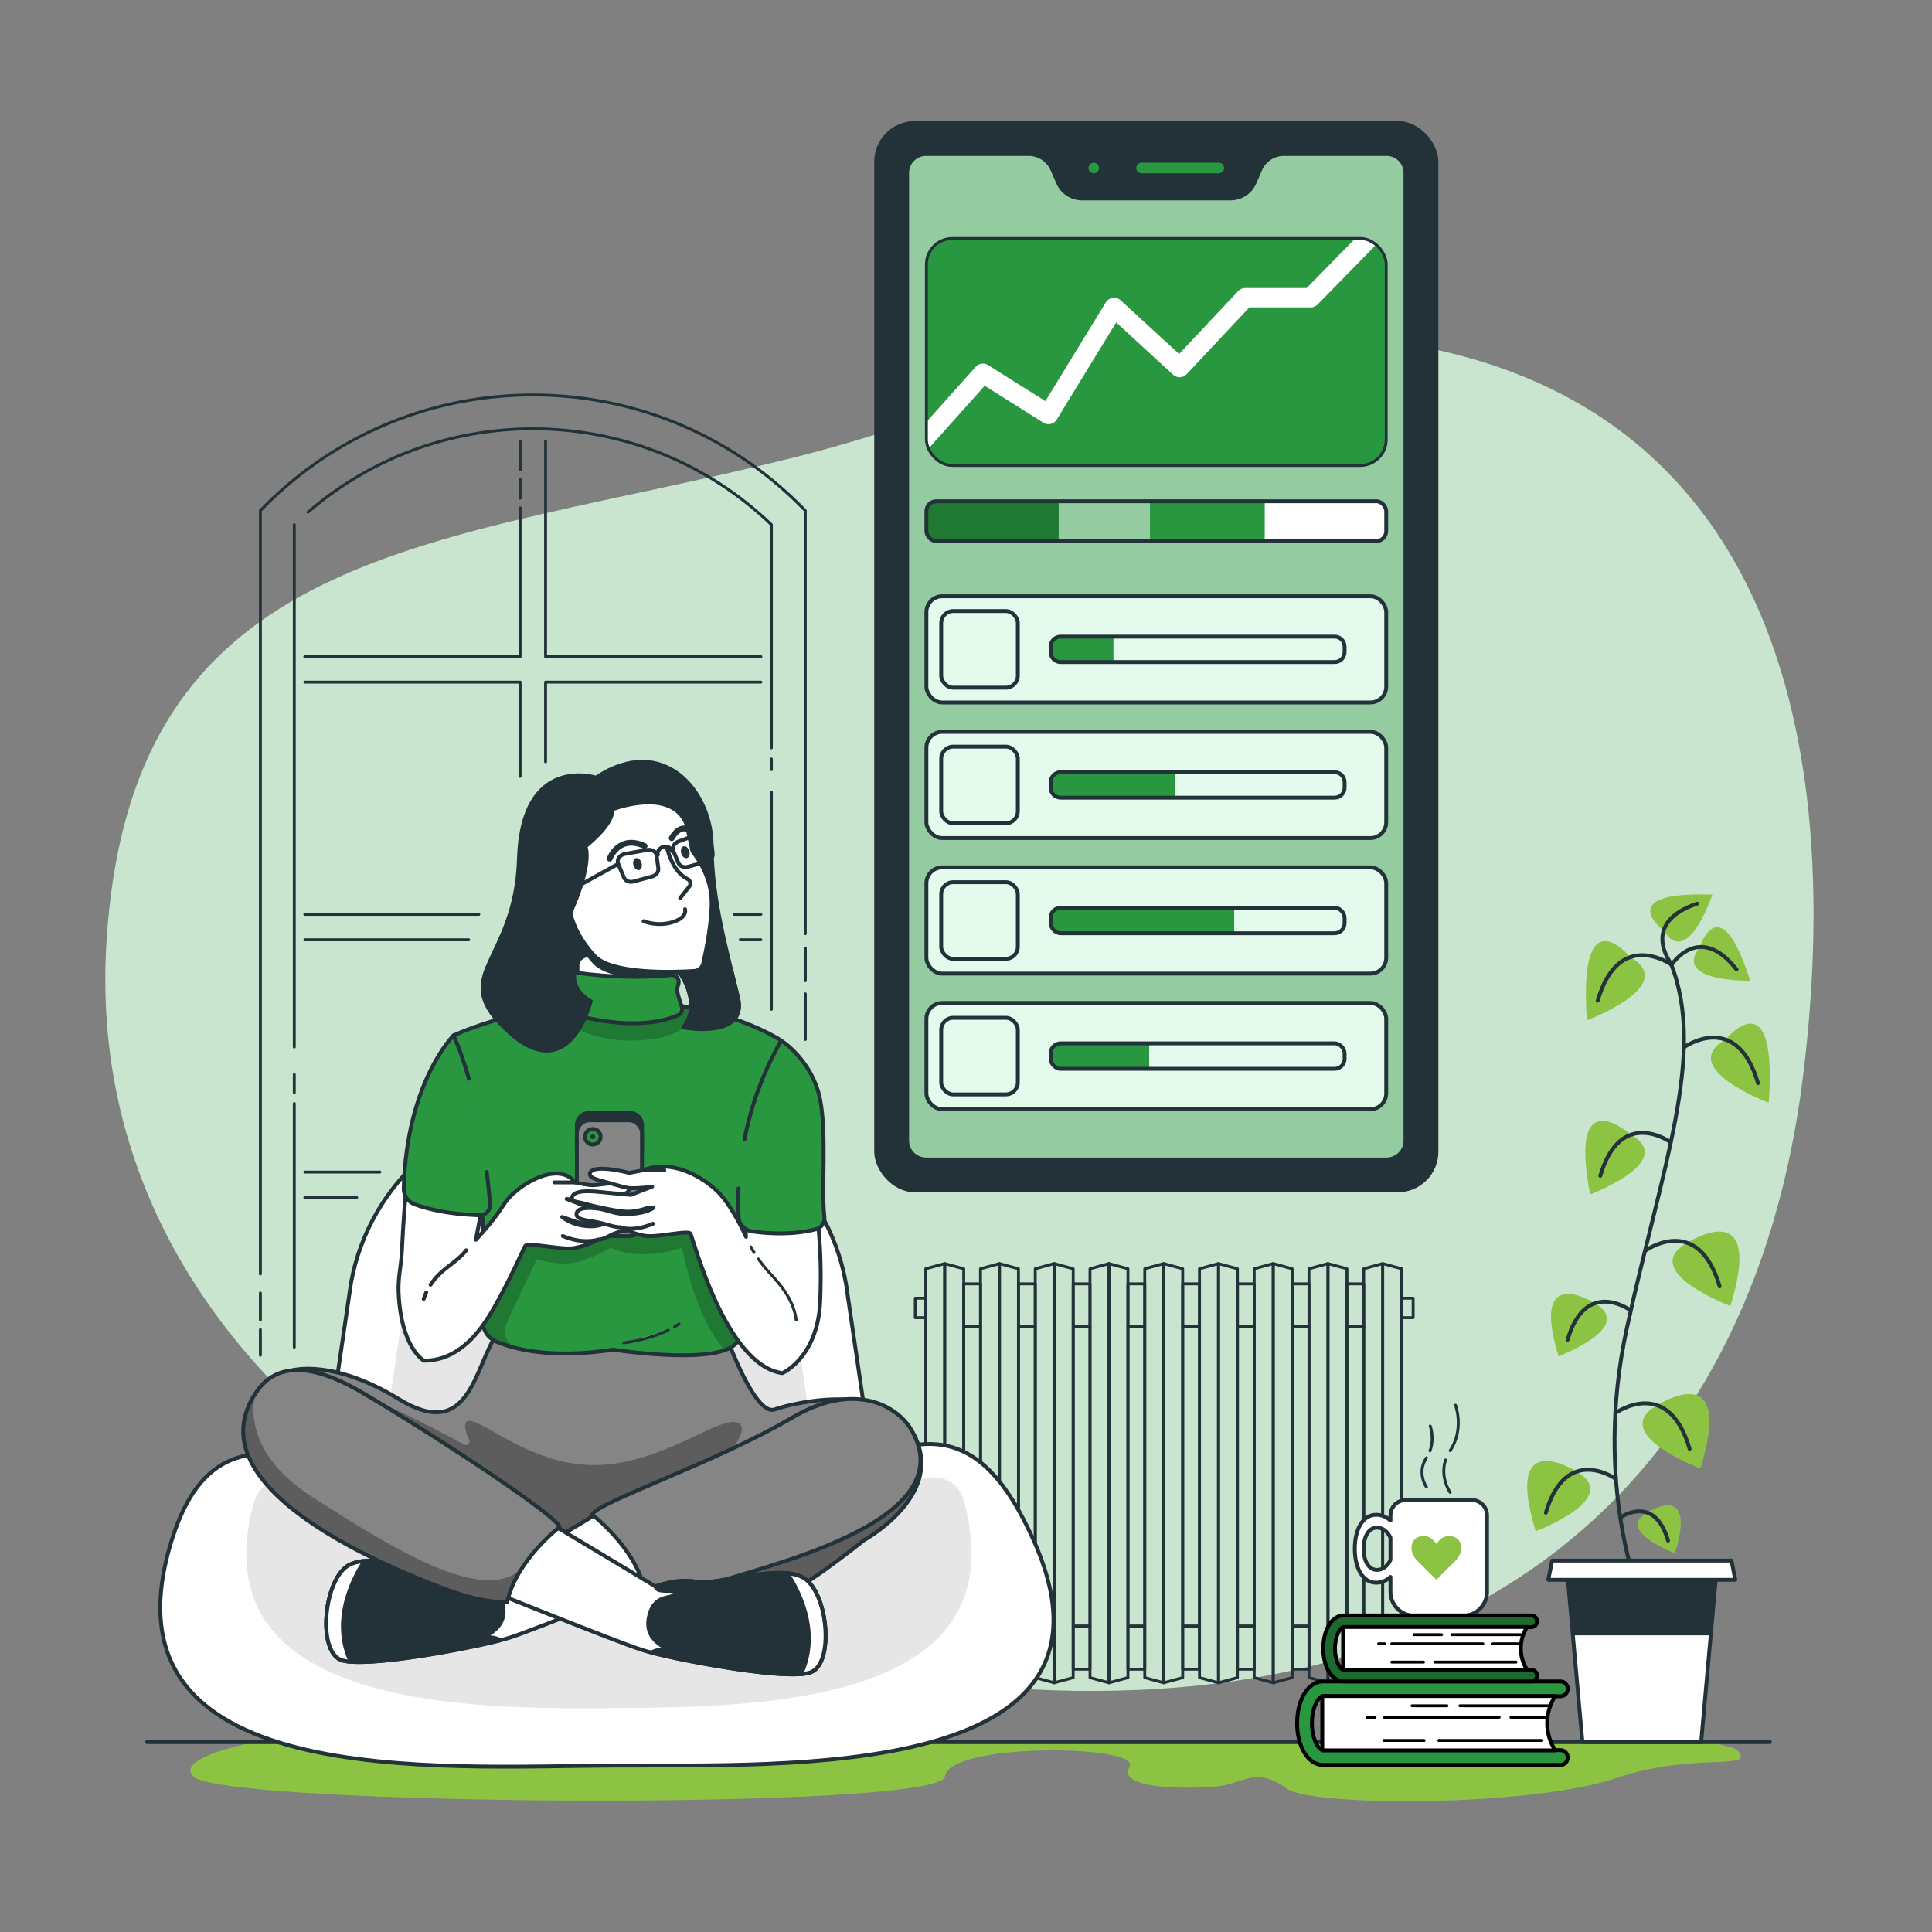 <svg xmlns="http://www.w3.org/2000/svg" xmlns:xlink="http://www.w3.org/1999/xlink" id="Ebene_1" data-name="Ebene 1" viewBox="0 0 500 500"><rect x="0" y="0" width="500" height="500" fill="#808080" stroke="none"/><defs><style>      .cls-1, .cls-2, .cls-3, .cls-4, .cls-5, .cls-6, .cls-7, .cls-8, .cls-9, .cls-10, .cls-11, .cls-12, .cls-13, .cls-14, .cls-15, .cls-16 {        stroke-linecap: round;        stroke-linejoin: round;      }      .cls-1, .cls-2, .cls-3, .cls-9, .cls-10, .cls-11, .cls-12, .cls-13, .cls-14, .cls-15, .cls-16 {        stroke: #233239;      }      .cls-1, .cls-4, .cls-6, .cls-8, .cls-10, .cls-16 {        fill: none;      }      .cls-2, .cls-17, .cls-14 {        fill: #75e6a4;      }      .cls-18 {        clip-path: url(#clippath-21);      }      .cls-19 {        clip-path: url(#clippath-6);      }      .cls-20 {        clip-path: url(#clippath-7);      }      .cls-21 {        clip-path: url(#clippath-17);      }      .cls-3, .cls-22 {        fill: #858585;      }      .cls-23 {        clip-path: url(#clippath-15);      }      .cls-24 {        clip-path: url(#clippath-18);      }      .cls-25 {        clip-path: url(#clippath-4);      }      .cls-4, .cls-5, .cls-6, .cls-7 {        stroke: #000;      }      .cls-4, .cls-10, .cls-11, .cls-14 {        stroke-width: .75px;      }      .cls-26 {        opacity: .3;      }      .cls-27 {        clip-path: url(#clippath-9);      }      .cls-28 {        clip-path: url(#clippath-10);      }      .cls-29, .cls-30, .cls-5, .cls-31, .cls-32, .cls-9, .cls-12 {        fill: #fff;      }      .cls-30, .cls-9 {        opacity: .5;      }      .cls-33, .cls-15 {        fill: #233239;      }      .cls-34, .cls-31 {        opacity: .8;      }      .cls-35 {        clip-path: url(#clippath-1);      }      .cls-36 {        clip-path: url(#clippath-5);      }      .cls-37 {        clip-path: url(#clippath-8);      }      .cls-38, .cls-7, .cls-11, .cls-13 {        fill: #289740;      }      .cls-39 {        clip-path: url(#clippath-3);      }      .cls-40 {        clip-path: url(#clippath-12);      }      .cls-41 {        opacity: .2;      }      .cls-42 {        clip-path: url(#clippath-14);      }      .cls-32 {        opacity: .75;      }      .cls-8 {        stroke: #fff;        stroke-width: 5px;      }      .cls-43 {        fill: #8cc343;      }      .cls-44 {        opacity: .1;      }      .cls-45 {        clip-path: url(#clippath-16);      }      .cls-46 {        clip-path: url(#clippath-2);      }      .cls-47 {        clip-path: url(#clippath-13);      }      .cls-48 {        clip-path: url(#clippath);      }      .cls-16 {        stroke-width: 1.5px;      }    </style><clipPath id="clippath"><polygon class="cls-12" points="440.26 450.86 409.53 450.86 405.77 408.86 444.02 408.86 440.26 450.86"></polygon></clipPath><clipPath id="clippath-1"><path class="cls-7" d="M396.27,435.15h-48.51c-3.02,0-5.31-3.67-5.31-8.54s2.28-8.54,5.31-8.54h48.51c.84,0,1.52.68,1.52,1.52s-.68,1.52-1.52,1.52h-48.51c-.9,0-2.27,2.2-2.27,5.51s1.37,5.51,2.27,5.51h48.51c.84,0,1.52.68,1.52,1.52s-.68,1.52-1.52,1.52Z"></path></clipPath><clipPath id="clippath-2"><path class="cls-13" d="M326.12,43.87l-1.49,3.43c-1.07,2.45-3.49,4.04-6.16,4.04h-38.44c-2.68,0-5.1-1.59-6.16-4.04l-1.49-3.43c-1.07-2.45-3.49-4.04-6.16-4.04h-26.58c-2.7,0-4.89,2.19-4.89,4.89v250.47c0,2.7,2.19,4.89,4.89,4.89h119.22c2.7,0,4.89-2.19,4.89-4.89V44.72c0-2.7-2.19-4.89-4.89-4.89h-26.58c-2.68,0-5.1,1.59-6.16,4.04Z"></path></clipPath><clipPath id="clippath-3"><rect class="cls-12" x="239.75" y="129.72" width="119" height="10.31" rx="2.57" ry="2.57"></rect></clipPath><clipPath id="clippath-4"><rect class="cls-2" x="239.75" y="224.48" width="119" height="27.49" rx="4.1" ry="4.1"></rect></clipPath><clipPath id="clippath-5"><rect class="cls-1" x="271.91" y="234.93" width="76.07" height="6.59" rx="2.57" ry="2.57"></rect></clipPath><clipPath id="clippath-6"><rect class="cls-2" x="239.75" y="154.31" width="119" height="27.49" rx="4.1" ry="4.1"></rect></clipPath><clipPath id="clippath-7"><path class="cls-1" d="M274.48,164.76h70.93c1.42,0,2.57,1.15,2.57,2.57v1.44c0,1.42-1.15,2.57-2.57,2.57h-70.93c-1.42,0-2.57-1.15-2.57-2.57v-1.44c0-1.42,1.15-2.57,2.57-2.57Z"></path></clipPath><clipPath id="clippath-8"><rect class="cls-2" x="239.75" y="259.57" width="119" height="27.49" rx="4.1" ry="4.1"></rect></clipPath><clipPath id="clippath-9"><rect class="cls-1" x="271.91" y="270.02" width="76.07" height="6.59" rx="2.57" ry="2.57"></rect></clipPath><clipPath id="clippath-10"><rect class="cls-2" x="239.75" y="189.4" width="119" height="27.49" rx="4.1" ry="4.1"></rect></clipPath><clipPath id="clippath-12"><path class="cls-1" d="M274.48,199.85h70.93c1.42,0,2.57,1.15,2.57,2.57v1.44c0,1.42-1.15,2.57-2.57,2.57h-70.93c-1.42,0-2.57-1.15-2.57-2.57v-1.44c0-1.42,1.15-2.57,2.57-2.57Z"></path></clipPath><clipPath id="clippath-13"><rect class="cls-11" x="239.75" y="61.72" width="119" height="58.74" rx="6.7" ry="6.7"></rect></clipPath><clipPath id="clippath-14"><path class="cls-12" d="M230.26,409.56H79.48l11.34-77.41c4.83-26.99,28.3-46.63,55.72-46.63h16.67c27.41,0,50.89,19.65,55.72,46.63l11.34,77.41Z"></path></clipPath><clipPath id="clippath-15"><path class="cls-12" d="M267.28,398.14c28.65,62.95-64.98,58.56-107.54,58.77-46.07.22-136.27,7.11-115.09-58.95,7-21.84,20.06-25.67,40.01-18.17,24.63,9.26,47.64,22.03,74.82,21.42,26.28-.59,44.85-13.84,67.79-24.24,20.33-9.22,31.32,2.08,40.01,21.17Z"></path></clipPath><clipPath id="clippath-16"><path class="cls-3" d="M75.62,354.65s10.46-3.06,27.54,7.4c18.49,11.32,19.46-8.08,25.57-17.08h58.91s7.6,21.6,12.8,19.8,29.47-7.64,36.53,7.48c7.07,15.12-13.33,26.32-13.33,26.32,0,0-18.6,15-23,14.8s-57.6-.94-57.6-.94l-62-39.06-6.8-11.32,1.37-7.4Z"></path></clipPath><clipPath id="clippath-17"><polygon class="cls-12" points="149.45 239.55 149.45 271.87 173.83 271.87 173.83 246.82 149.45 239.55"></polygon></clipPath><clipPath id="clippath-18"><path class="cls-13" d="M117.38,267.97s10.31,40.24,7.56,73.43c-.2,2.46,1.15,4.78,3.41,5.76,4.76,2.06,14.33,4.55,30.36,2.14,0,0,31.1,4.85,32.53-3.2,3.47-19.47-1.87-52.8,10.93-76.8,0,0-14.4-9.87-40-10.13-25.6-.27-44.8,8.8-44.8,8.8Z"></path></clipPath><clipPath id="clippath-21"><path class="cls-3" d="M66.18,360.5c3.84-5.77,11.2-9.75,27.73,0,19.26,11.36,50.13,31.73,50.93,34.67,0,0-11.2,8.53-13.6,19.47,0,0-5.8.53-16.9-3.73-11.1-4.27-64.99-25.12-48.17-50.4Z"></path></clipPath></defs><g><path class="cls-38" d="M27.55,243.93c6.29-103.94,86.03-102.44,178.59-125.7,42.89-10.78,87.19-31.81,124.97-31.81,119.31,0,148.22,90.45,135.47,192.49-13.14,105.17-85.66,168.26-210.98,157.53-118.73-10.17-234.93-78.93-228.06-192.51Z"></path><path class="cls-32" d="M27.55,243.93c6.29-103.94,86.03-102.44,178.59-125.7,42.89-10.78,87.19-31.81,124.97-31.81,119.31,0,148.22,90.45,135.47,192.49-13.14,105.17-85.66,168.26-210.98,157.53-118.73-10.17-234.93-78.93-228.06-192.51Z"></path></g><g><polyline class="cls-10" points="134.61 131.43 134.61 169.95 78.89 169.95"></polyline><line class="cls-10" x1="134.61" y1="124.04" x2="134.61" y2="128.93"></line><line class="cls-10" x1="134.61" y1="114.22" x2="134.61" y2="121.59"></line><polyline class="cls-10" points="196.92 169.95 141.19 169.95 141.19 114.22"></polyline><polyline class="cls-10" points="141.19 197.15 141.19 176.53 196.92 176.53"></polyline><line class="cls-10" x1="196.92" y1="236.64" x2="190.06" y2="236.64"></line><line class="cls-10" x1="191.56" y1="243.22" x2="196.92" y2="243.22"></line><line class="cls-10" x1="78.89" y1="309.91" x2="92.31" y2="309.91"></line><line class="cls-10" x1="98.31" y1="303.33" x2="78.89" y2="303.33"></line><line class="cls-10" x1="78.89" y1="243.22" x2="121.31" y2="243.22"></line><line class="cls-10" x1="123.92" y1="236.64" x2="78.89" y2="236.64"></line><polyline class="cls-10" points="78.89 176.53 134.61 176.53 134.61 200.93"></polyline><path class="cls-10" d="M208.42,257.2v11.81M208.42,245.35v8.46M67.39,329.7v-197.58l1.28-1.28c38.17-38.17,100.28-38.17,138.46,0l1.28,1.28v109.52M67.39,341.59v-6.96M67.39,350.75v-6.65M76.16,285.59v63.08M76.16,278.09v4.67M76.16,135.78v135.19M199.64,193.55v-57.77c-33.26-31.96-85.4-33.04-119.93-3.23M199.64,199.18v-2.75M199.64,261.2v-56.15"></path><g><rect class="cls-10" x="291.91" y="343.4" width="4.35" height="77.45"></rect><rect class="cls-10" x="263.57" y="343.4" width="4.35" height="77.45"></rect><rect class="cls-10" x="277.74" y="343.4" width="4.35" height="77.45"></rect><rect class="cls-10" x="306.08" y="343.4" width="4.35" height="77.45"></rect><rect class="cls-10" x="348.59" y="343.4" width="4.35" height="77.45"></rect><rect class="cls-10" x="249.41" y="343.4" width="4.35" height="77.45"></rect><rect class="cls-10" x="334.42" y="343.4" width="4.35" height="77.45"></rect><rect class="cls-10" x="320.25" y="343.4" width="4.35" height="77.45"></rect><path class="cls-10" d="M377.88,420.4c-1.1,0-2.04.08-2.79.21l2.79.6,2.65-.63c-.73-.11-1.61-.19-2.65-.19Z"></path><path class="cls-10" d="M378.21,422.66c3.07-.05,4.75-.76,4.75-1.13,0-.17-.36-.42-1.06-.64l-3.68.87v.89Z"></path><path class="cls-10" d="M372.79,421.53c0,.37,1.68,1.08,4.76,1.13v-.88l-3.84-.83c-.61.2-.92.43-.92.59Z"></path><rect class="cls-10" x="249.41" y="332.26" width="4.35" height="11.14"></rect><rect class="cls-10" x="291.91" y="332.26" width="4.35" height="11.14"></rect><rect class="cls-10" x="263.57" y="332.26" width="4.35" height="11.14"></rect><rect class="cls-10" x="306.08" y="332.26" width="4.35" height="11.14"></rect><rect class="cls-10" x="348.59" y="332.26" width="4.35" height="11.14"></rect><rect class="cls-10" x="320.25" y="332.26" width="4.35" height="11.14"></rect><rect class="cls-10" x="277.74" y="332.26" width="4.35" height="11.14"></rect><rect class="cls-10" x="334.42" y="332.26" width="4.35" height="11.14"></rect><rect class="cls-10" x="362.76" y="335.97" width="2.96" height="5.04"></rect><rect class="cls-10" x="236.87" y="335.97" width="2.71" height="5.04"></rect><rect class="cls-10" x="236.87" y="425.04" width="2.71" height="5.04"></rect><path class="cls-10" d="M378.21,423.27c-.11,0-.22,0-.34,0s-.21,0-.32,0v1.86h.66v-1.87Z"></path><path class="cls-10" d="M378.21,423.27c2.74-.04,5.41-.64,5.41-1.74s-2.89-1.74-5.74-1.74-5.74.6-5.74,1.74,2.68,1.69,5.42,1.74c.11,0,.21,0,.32,0s.22,0,.34,0ZM382.96,421.53c0,.37-1.67,1.08-4.75,1.13v-.89l3.68-.87c.7.22,1.06.46,1.06.64ZM377.56,422.66c-3.08-.05-4.76-.76-4.76-1.13,0-.16.31-.38.92-.59l3.84.83v.88ZM375.09,420.61c.75-.12,1.69-.21,2.79-.21,1.03,0,1.92.07,2.65.19l-2.65.63-2.79-.6Z"></path><path class="cls-10" d="M381.64,426.2h-1.67v.47h-4.17v-.47h-13.04v5.04h17.83v18.35h5.42v-18.35h.02v-.96c0-2.25-1.96-4.08-4.38-4.08Z"></path><polygon class="cls-10" points="379.97 426.66 379.97 426.2 379.97 425.13 378.21 425.13 377.56 425.13 375.8 425.13 375.8 426.2 375.8 426.66 379.97 426.66"></polygon><rect class="cls-10" x="334.42" y="420.84" width="4.35" height="11.14"></rect><rect class="cls-10" x="320.25" y="420.84" width="4.35" height="11.14"></rect><rect class="cls-10" x="291.91" y="420.84" width="4.35" height="11.14"></rect><rect class="cls-10" x="348.59" y="420.84" width="4.35" height="11.14"></rect><rect class="cls-10" x="306.08" y="420.84" width="4.35" height="11.14"></rect><rect class="cls-10" x="249.41" y="420.84" width="4.35" height="11.14"></rect><rect class="cls-10" x="263.57" y="420.84" width="4.35" height="11.14"></rect><rect class="cls-10" x="277.74" y="420.84" width="4.35" height="11.14"></rect><polygon class="cls-10" points="362.76 341.02 362.76 335.97 362.76 328.36 357.84 327.02 357.84 434.69 361.62 434.48 361.62 434.48 362.76 434.17 362.76 431.24 362.76 426.2 362.76 341.02"></polygon><polygon class="cls-10" points="357.84 434.69 357.84 327.02 352.93 328.36 352.93 332.26 352.93 343.4 352.93 420.84 352.93 431.98 352.93 434.17 355.39 434.83 355.39 434.83 357.84 434.69"></polygon><polygon class="cls-10" points="348.59 343.4 348.59 332.26 348.59 328.36 343.68 327.02 343.68 435.5 348.59 434.17 348.59 431.98 348.59 420.84 348.59 343.4"></polygon><polygon class="cls-10" points="343.68 327.02 338.76 328.36 338.76 332.26 338.76 343.4 338.76 420.84 338.76 431.98 338.76 434.17 343.68 435.5 343.68 327.02"></polygon><polygon class="cls-10" points="334.42 343.4 334.42 332.26 334.42 328.36 329.51 327.02 329.51 435.5 334.42 434.17 334.42 431.98 334.42 420.84 334.42 343.4"></polygon><polygon class="cls-10" points="329.51 327.02 324.59 328.36 324.59 332.26 324.59 343.4 324.59 420.84 324.59 431.98 324.59 434.17 329.51 435.5 329.51 327.02"></polygon><polygon class="cls-10" points="320.25 343.4 320.25 332.26 320.25 328.36 315.34 327.02 315.34 435.5 320.25 434.17 320.25 431.98 320.25 420.84 320.25 343.4"></polygon><polygon class="cls-10" points="315.34 327.02 310.43 328.36 310.43 332.26 310.43 343.4 310.43 420.84 310.43 431.98 310.43 434.17 315.34 435.5 315.34 327.02"></polygon><polygon class="cls-10" points="306.08 343.4 306.08 332.26 306.08 328.36 301.17 327.02 301.17 435.5 306.08 434.17 306.08 431.98 306.08 420.84 306.08 343.4"></polygon><polygon class="cls-10" points="301.17 327.02 296.26 328.36 296.26 332.26 296.26 343.4 296.26 420.84 296.26 431.98 296.26 434.17 301.17 435.5 301.17 327.02"></polygon><polygon class="cls-10" points="291.91 343.4 291.91 332.26 291.91 328.36 287 327.02 287 435.5 291.91 434.17 291.91 431.98 291.91 420.84 291.91 343.4"></polygon><polygon class="cls-10" points="287 327.02 282.09 328.36 282.09 332.26 282.09 343.4 282.09 420.84 282.09 431.98 282.09 434.17 287 435.5 287 327.02"></polygon><polygon class="cls-10" points="277.74 343.4 277.74 332.26 277.74 328.36 272.83 327.02 272.83 435.5 277.74 434.17 277.74 431.98 277.74 420.84 277.74 343.4"></polygon><polygon class="cls-10" points="272.83 327.02 267.92 328.36 267.92 332.26 267.92 343.4 267.92 420.84 267.92 431.98 267.92 434.17 272.83 435.5 272.83 327.02"></polygon><polygon class="cls-10" points="263.57 343.4 263.57 332.26 263.57 328.36 258.66 327.02 258.66 435.5 263.57 434.17 263.57 431.98 263.57 420.84 263.57 343.4"></polygon><polygon class="cls-10" points="258.66 327.02 253.75 328.36 253.75 332.26 253.75 343.4 253.75 420.84 253.75 431.98 253.75 434.17 258.66 435.5 258.66 327.02"></polygon><polygon class="cls-10" points="249.41 343.4 249.41 332.26 249.41 328.36 244.49 327.02 244.49 434.71 246.72 434.83 246.71 434.9 249.41 434.17 249.41 431.98 249.41 420.84 249.41 343.4"></polygon><polygon class="cls-10" points="244.49 327.02 239.58 328.36 239.58 335.97 239.58 341.02 239.58 425.04 239.58 430.08 239.58 434.17 240.78 434.49 244.49 434.71 244.49 327.02"></polygon><polygon class="cls-10" points="357.84 434.69 355.39 434.83 355.39 434.83 357.84 449.95 361.62 449.95 361.62 434.48 361.62 434.48 357.84 434.69"></polygon><polygon class="cls-10" points="244.49 434.71 240.78 434.49 240.49 434.48 240.49 449.95 244.27 449.95 246.71 434.9 246.72 434.83 244.49 434.71"></polygon></g></g><path class="cls-43" d="M443.1,450.86H65.79c-10.42,2.28-19.22,5.35-15.74,8.91,7.5,7.66,193.5,8.91,194.5,0s51-8.27,47.75-2.55,13.67,5.71,21.71,5.21,10.46-5.69,19.09.5c6.5,4.67,63.17,4.67,85.01-2.73,18.98-6.43,34.1-2.42,32.28-6.2-1.05-2.18-3.74-1.85-7.31-3.13Z"></path><g id="freepik--Table--inject-4"><line class="cls-1" x1="38.06" y1="450.86" x2="458.06" y2="450.86"></line></g><g><g><path class="cls-43" d="M408.01,380.85s-19.12-12.41-10.57,15.43c0,0,22.68-8.5,10.57-15.43Z"></path><path class="cls-43" d="M422.1,293.67s-16.41-14.74-10.57,15.43c0,0,22.68-8.5,10.57-15.43Z"></path><path class="cls-43" d="M428.86,363.7s20.25-13.14,11.2,16.34c0,0-24.02-9-11.2-16.34Z"></path><path class="cls-43" d="M436.63,321.65s20.25-13.14,11.2,16.34c0,0-24.02-9-11.2-16.34Z"></path><path class="cls-43" d="M446.55,269.05s13.53-16.5,11.2,16.34c0,0-24.02-9-11.2-16.34Z"></path><path class="cls-43" d="M421.9,247.71s-13.53-16.5-11.2,16.34c0,0,24.02-9,11.2-16.34Z"></path><path class="cls-43" d="M439.93,245.08s5.11-16.09,13.02,8.73c0,0-20.29.42-13.02-8.73Z"></path><path class="cls-43" d="M426.27,391.46s13.03-8.46,7.21,10.52c0,0-15.46-5.79-7.21-10.52Z"></path><path class="cls-43" d="M412.73,337.31s-16.96-11-9.38,13.68c0,0,20.11-7.54,9.38-13.68Z"></path><path class="cls-1" d="M424.89,414.37s-12.84-29.53-3.84-70.74c9-41.21,20.5-70.7,11.5-93.95"></path><path class="cls-1" d="M418.13,382.72s-12.82-9.18-18.07,8.77"></path><path class="cls-1" d="M432.23,295.53s-12.82-9.18-18.07,8.77"></path><path class="cls-1" d="M418.13,365.67s13.58-9.73,19.14,9.29"></path><path class="cls-1" d="M425.9,323.62s13.58-9.73,19.14,9.29"></path><path class="cls-1" d="M435.83,271.02s13.58-9.73,19.14,9.29"></path><path class="cls-1" d="M432.62,249.69s-13.58-9.73-19.14,9.29"></path><path class="cls-1" d="M432.62,249.68s7.13-11.13,16.79,1.22"></path><path class="cls-43" d="M430.55,240.84s-13.43-10.23,12.61-9.31c0,0-6.44,19.25-12.61,9.31Z"></path><path class="cls-1" d="M432.41,249.27s-8.07-10.46,6.81-15.4"></path><path class="cls-1" d="M419.37,392.73s8.74-6.26,12.32,5.98"></path><path class="cls-1" d="M421.72,338.96s-11.37-8.15-16.03,7.78"></path></g><g><g><polygon class="cls-29" points="440.26 450.86 409.53 450.86 405.77 408.86 444.02 408.86 440.26 450.86"></polygon><g class="cls-48"><rect class="cls-15" x="398.36" y="402.5" width="55.2" height="20.22"></rect></g><polygon class="cls-1" points="440.26 450.86 409.53 450.86 405.77 408.86 444.02 408.86 440.26 450.86"></polygon></g><polygon class="cls-12" points="449.1 408.86 400.69 408.86 401.69 403.87 448.1 403.87 449.1 408.86"></polygon></g></g><g><g><path class="cls-12" d="M380.89,388.22h-17.09c-2.18,0-3.95,1.77-3.95,3.95v1.34c-1.05-.94-2.3-1.49-3.66-1.49-3.63,0-5.57,3.94-5.57,8.79s1.94,8.79,5.57,8.79c1.35,0,2.61-.55,3.66-1.49v3.85c0,3.42,2.77,6.19,6.19,6.19h12.61c3.42,0,6.19-2.77,6.19-6.19v-19.8c0-2.18-1.77-3.95-3.95-3.95ZM356.38,406.29c-2.26,0-3.47-2.45-3.47-5.47s1.21-5.47,3.47-5.47c1.46,0,2.74,1.03,3.47,2.58v5.78c-.72,1.55-2,2.58-3.47,2.58Z"></path><path class="cls-43" d="M366.89,404.02c-1.12-1.1-1.61-2.31-1.61-3.4,0-1.85,1.23-3.08,3.1-3.08,1.74,0,2.33.81,3.35,1.97,1.02-1.17,1.61-1.97,3.35-1.97,1.87,0,3.1,1.23,3.1,3.08,0,1.08-.49,2.29-1.61,3.4l-4.84,4.82-4.84-4.82Z"></path></g><g><path class="cls-10" d="M370.08,375.48c1.22-3.32.06-6.42.06-6.42"></path><path class="cls-10" d="M369.16,384.84s-2.6-3.66,0-7.56"></path><path class="cls-10" d="M375.3,375.43c3.71-5.57,1.39-11.76,1.39-11.76"></path><path class="cls-10" d="M375.3,386.23s-2.71-3.81-1.19-8.39"></path></g></g><g><g><path class="cls-7" d="M403.82,456.77h-61.41c-3.83,0-6.72-4.65-6.72-10.81s2.89-10.81,6.72-10.81h61.41c1.06,0,1.92.86,1.92,1.92s-.86,1.92-1.92,1.92h-61.41c-1.15,0-2.88,2.78-2.88,6.97s1.73,6.97,2.88,6.97h61.41c1.06,0,1.92.86,1.92,1.92s-.86,1.92-1.92,1.92Z"></path><path class="cls-5" d="M400.41,445.96c0-2.6.77-5.01,2.08-7.04h-60.29v14.07h60.29c-1.31-2.03-2.08-4.44-2.08-7.04Z"></path><g><line class="cls-4" x1="374.48" y1="441.45" x2="365.44" y2="441.45"></line><line class="cls-4" x1="401.23" y1="441.45" x2="377.83" y2="441.45"></line></g><g><line class="cls-4" x1="355.85" y1="444.44" x2="353.85" y2="444.44"></line><line class="cls-4" x1="387.99" y1="444.44" x2="358.16" y2="444.44"></line><line class="cls-4" x1="400.5" y1="444.44" x2="391.03" y2="444.44"></line></g><g><line class="cls-4" x1="368.56" y1="450.43" x2="358.16" y2="450.43"></line><line class="cls-4" x1="398.86" y1="450.43" x2="372.35" y2="450.43"></line></g></g><g><g><path class="cls-38" d="M396.27,435.15h-48.51c-3.02,0-5.31-3.67-5.31-8.54s2.28-8.54,5.31-8.54h48.51c.84,0,1.52.68,1.52,1.52s-.68,1.52-1.52,1.52h-48.51c-.9,0-2.27,2.2-2.27,5.51s1.37,5.51,2.27,5.51h48.51c.84,0,1.52.68,1.52,1.52s-.68,1.52-1.52,1.52Z"></path><g class="cls-35"><g class="cls-26"><path d="M396.27,435.15h-48.51c-3.02,0-5.31-3.67-5.31-8.54s2.28-8.54,5.31-8.54h48.51c.84,0,1.52.68,1.52,1.52s-.68,1.52-1.52,1.52h-48.51c-.9,0-2.27,2.2-2.27,5.51s1.37,5.51,2.27,5.51h48.51c.84,0,1.52.68,1.52,1.52s-.68,1.52-1.52,1.52Z"></path></g></g><path class="cls-6" d="M396.27,435.15h-48.51c-3.02,0-5.31-3.67-5.31-8.54s2.28-8.54,5.31-8.54h48.51c.84,0,1.52.68,1.52,1.52s-.68,1.52-1.52,1.52h-48.51c-.9,0-2.27,2.2-2.27,5.51s1.37,5.51,2.27,5.51h48.51c.84,0,1.52.68,1.52,1.52s-.68,1.52-1.52,1.52Z"></path></g><path class="cls-5" d="M393.58,426.62c0-2.05.61-3.96,1.65-5.56h-47.63v11.12h47.63c-1.04-1.6-1.65-3.51-1.65-5.56Z"></path><g><line class="cls-4" x1="373.09" y1="423.05" x2="365.95" y2="423.05"></line><line class="cls-4" x1="394.22" y1="423.05" x2="375.74" y2="423.05"></line></g><g><line class="cls-4" x1="358.37" y1="425.41" x2="356.79" y2="425.41"></line><line class="cls-4" x1="383.76" y1="425.41" x2="360.2" y2="425.41"></line><line class="cls-4" x1="393.65" y1="425.41" x2="386.16" y2="425.41"></line></g><g><line class="cls-4" x1="368.42" y1="430.15" x2="360.2" y2="430.15"></line><line class="cls-4" x1="392.35" y1="430.15" x2="371.41" y2="430.15"></line></g></g></g><g><g><g><rect class="cls-15" x="226.75" y="31.83" width="145" height="276.24" rx="10.02" ry="10.02"></rect><g><path class="cls-38" d="M326.12,43.87l-1.49,3.43c-1.07,2.45-3.49,4.04-6.16,4.04h-38.44c-2.68,0-5.1-1.59-6.16-4.04l-1.49-3.43c-1.07-2.45-3.49-4.04-6.16-4.04h-26.58c-2.7,0-4.89,2.19-4.89,4.89v250.47c0,2.7,2.19,4.89,4.89,4.89h119.22c2.7,0,4.89-2.19,4.89-4.89V44.72c0-2.7-2.19-4.89-4.89-4.89h-26.58c-2.68,0-5.1,1.59-6.16,4.04Z"></path><g class="cls-46"><path class="cls-9" d="M326.12,43.87l-1.49,3.43c-1.07,2.45-3.49,4.04-6.16,4.04h-38.44c-2.68,0-5.1-1.59-6.16-4.04l-1.49-3.43c-1.07-2.45-3.49-4.04-6.16-4.04h-26.58c-2.7,0-4.89,2.19-4.89,4.89v250.47c0,2.7,2.19,4.89,4.89,4.89h119.22c2.7,0,4.89-2.19,4.89-4.89V44.72c0-2.7-2.19-4.89-4.89-4.89h-26.58c-2.68,0-5.1,1.59-6.16,4.04Z"></path></g><path class="cls-1" d="M326.12,43.87l-1.49,3.43c-1.07,2.45-3.49,4.04-6.16,4.04h-38.44c-2.68,0-5.1-1.59-6.16-4.04l-1.49-3.43c-1.07-2.45-3.49-4.04-6.16-4.04h-26.58c-2.7,0-4.89,2.19-4.89,4.89v250.47c0,2.7,2.19,4.89,4.89,4.89h119.22c2.7,0,4.89-2.19,4.89-4.89V44.72c0-2.7-2.19-4.89-4.89-4.89h-26.58c-2.68,0-5.1,1.59-6.16,4.04Z"></path></g></g><g><circle class="cls-13" cx="283.06" cy="43.47" r="1.87"></circle><path class="cls-13" d="M315.43,41.59h-20c-1.04,0-1.87.84-1.87,1.88s.84,1.88,1.87,1.88h20c1.04,0,1.87-.84,1.87-1.88s-.84-1.88-1.87-1.88Z"></path></g></g><g><rect class="cls-29" x="239.75" y="129.72" width="119" height="10.31" rx="2.57" ry="2.57"></rect><g class="cls-39"><g><rect class="cls-38" x="236.66" y="124.05" width="90.65" height="21.18"></rect><rect class="cls-41" x="236.66" y="124.05" width="37.33" height="21.18"></rect><rect class="cls-30" x="273.99" y="124.05" width="23.62" height="21.18" transform="translate(571.6 269.28) rotate(180)"></rect></g></g><rect class="cls-1" x="239.75" y="129.72" width="119" height="10.31" rx="2.57" ry="2.57"></rect></g><g><g><rect class="cls-17" x="239.75" y="224.48" width="119" height="27.49" rx="4.1" ry="4.1"></rect><g class="cls-25"><rect class="cls-31" x="239.75" y="224.48" width="119" height="27.49" rx="4.1" ry="4.1"></rect></g><rect class="cls-1" x="239.75" y="224.48" width="119" height="27.49" rx="4.1" ry="4.1"></rect></g><rect class="cls-1" x="243.58" y="228.31" width="19.83" height="19.83" rx="3.11" ry="3.11"></rect><g><g class="cls-36"><rect class="cls-38" x="269.91" y="231.98" width="49.5" height="12.83"></rect></g><rect class="cls-1" x="271.91" y="234.93" width="76.07" height="6.59" rx="2.57" ry="2.57"></rect></g></g><g><g><rect class="cls-17" x="239.75" y="154.31" width="119" height="27.49" rx="4.1" ry="4.1"></rect><g class="cls-19"><rect class="cls-31" x="239.75" y="154.31" width="119" height="27.49" rx="4.1" ry="4.1"></rect></g><rect class="cls-1" x="239.75" y="154.31" width="119" height="27.49" rx="4.1" ry="4.1"></rect></g><rect class="cls-1" x="243.58" y="158.14" width="19.83" height="19.83" rx="3.11" ry="3.11"></rect><g><g class="cls-20"><rect class="cls-38" x="269.91" y="159.47" width="18.25" height="17.25"></rect></g><path class="cls-1" d="M274.48,164.76h70.93c1.42,0,2.57,1.15,2.57,2.57v1.44c0,1.42-1.15,2.57-2.57,2.57h-70.93c-1.42,0-2.57-1.15-2.57-2.57v-1.44c0-1.42,1.15-2.57,2.57-2.57Z"></path></g></g><g><g><rect class="cls-17" x="239.75" y="259.57" width="119" height="27.49" rx="4.1" ry="4.1"></rect><g class="cls-37"><rect class="cls-31" x="239.75" y="259.57" width="119" height="27.49" rx="4.1" ry="4.1"></rect></g><rect class="cls-1" x="239.75" y="259.57" width="119" height="27.49" rx="4.1" ry="4.1"></rect></g><rect class="cls-1" x="243.58" y="263.4" width="19.83" height="19.83" rx="3.11" ry="3.11"></rect><g><g class="cls-27"><rect class="cls-38" x="267.91" y="266.72" width="29.5" height="13.18"></rect></g><rect class="cls-1" x="271.91" y="270.02" width="76.07" height="6.59" rx="2.57" ry="2.57"></rect></g></g><g><g><rect class="cls-17" x="239.75" y="189.4" width="119" height="27.49" rx="4.1" ry="4.1"></rect><g class="cls-28"><g class="cls-34"><rect class="cls-29" x="239.75" y="189.4" width="119" height="27.49" rx="4.1" ry="4.1"></rect></g></g><rect class="cls-1" x="239.75" y="189.4" width="119" height="27.49" rx="4.1" ry="4.1"></rect></g><rect class="cls-1" x="243.58" y="193.23" width="19.83" height="19.83" rx="3.11" ry="3.11"></rect><g><g class="cls-40"><rect class="cls-38" x="268.66" y="194.97" width="35.5" height="17"></rect></g><path class="cls-1" d="M274.48,199.85h70.93c1.42,0,2.57,1.15,2.57,2.57v1.44c0,1.42-1.15,2.57-2.57,2.57h-70.93c-1.42,0-2.57-1.15-2.57-2.57v-1.44c0-1.42,1.15-2.57,2.57-2.57Z"></path></g></g><g><rect class="cls-38" x="239.75" y="61.72" width="119" height="58.74" rx="6.7" ry="6.7"></rect><g class="cls-47"><polyline class="cls-8" points="237.42 115.56 254.38 96.6 271.35 107.28 288.32 79.55 305.28 95.13 322.25 77.05 339.21 77.05 356.18 59.72"></polyline></g><rect class="cls-10" x="239.75" y="61.72" width="119" height="58.74" rx="6.7" ry="6.7"></rect></g></g><g><g><path class="cls-29" d="M230.26,409.56H79.48l11.34-77.41c4.83-26.99,28.3-46.63,55.72-46.63h16.67c27.41,0,50.89,19.65,55.72,46.63l11.34,77.41Z"></path><g class="cls-42"><path class="cls-44" d="M215.23,406.02h-120.72l9.08-61.98c3.87-21.6,22.66-37.33,44.61-37.33h13.34c21.95,0,40.74,15.73,44.61,37.33l9.08,61.98Z"></path></g><path class="cls-1" d="M230.26,409.56H79.48l11.34-77.41c4.83-26.99,28.3-46.63,55.72-46.63h16.67c27.41,0,50.89,19.65,55.72,46.63l11.34,77.41Z"></path></g><g><path class="cls-29" d="M267.28,398.14c28.65,62.95-64.98,58.56-107.54,58.77-46.07.22-136.27,7.11-115.09-58.95,7-21.84,20.06-25.67,40.01-18.17,24.63,9.26,47.64,22.03,74.82,21.42,26.28-.59,44.85-13.84,67.79-24.24,20.33-9.22,31.32,2.08,40.01,21.17Z"></path><g class="cls-23"><path class="cls-44" d="M249.58,388.81c13.96,52.84-53.88,52.99-91.79,53.26-36.6.26-106.02-.05-92.28-52.55,3.46-13.23,20.66-3.18,27.97-.19,21.4,8.77,41.95,16.33,64.11,16.24,22.11-.08,42.58-7.76,64-16.73,6.96-2.91,24.54-13.08,27.99-.03Z"></path></g><path class="cls-1" d="M267.28,398.14c28.65,62.95-64.98,58.56-107.54,58.77-46.07.22-136.27,7.11-115.09-58.95,7-21.84,20.06-25.67,40.01-18.17,24.63,9.26,47.64,22.03,74.82,21.42,26.28-.59,44.85-13.84,67.79-24.24,20.33-9.22,31.32,2.08,40.01,21.17Z"></path></g></g><g><g><path class="cls-22" d="M75.62,354.65s10.46-3.06,27.54,7.4c18.49,11.32,19.46-8.08,25.57-17.08h58.91s7.6,21.6,12.8,19.8,29.47-7.64,36.53,7.48c7.07,15.12-13.33,26.32-13.33,26.32,0,0-18.6,15-23,14.8s-57.6-.94-57.6-.94l-62-39.06-6.8-11.32,1.37-7.4Z"></path><g class="cls-45"><path class="cls-26" d="M240.24,367.91l-27.86,29.6-38.9-8.25,2.75-1.68s20.22-16.05,14.87-19.27c-4.21-2.53-19.41,10.67-37.05,10.86-17.64.19-31.16-13.79-33.41-11.13-.61.73-.18,2.48.79,4.65.36.82-.51,1.62-1.29,1.19-10.44-5.83-23.63-11.82-23.63-11.82l-5.35,4.39,13.27,18.76,22.43,5.69-1.83,1.94,25.35,9.49,7.69,17.86h47.96s24.99-13.03,24.99-13.03l16.8-27.99-7.6-11.26Z"></path></g><path class="cls-1" d="M75.62,354.65s10.46-3.06,27.54,7.4c18.49,11.32,19.46-8.08,25.57-17.08h58.91s7.6,21.6,12.8,19.8,29.47-7.64,36.53,7.48c7.07,15.12-13.33,26.32-13.33,26.32,0,0-18.6,15-23,14.8s-57.6-.94-57.6-.94l-62-39.06-6.8-11.32,1.37-7.4Z"></path></g><g><polygon class="cls-29" points="149.45 239.55 149.45 271.87 173.83 271.87 173.83 246.82 149.45 239.55"></polygon><g class="cls-21"><path class="cls-15" d="M148.96,241.85c.91,1.99,2.42,4.54,4.87,7.2,4.44,4.81,20.28,4.27,25.82,3.92,1.15-.07,2.11-.9,2.36-2.02.45-2.06,1.17-5.53,1.64-9.09h-34.7Z"></path></g><polygon class="cls-1" points="149.45 239.55 149.45 271.87 173.83 271.87 173.83 246.82 149.45 239.55"></polygon></g><path class="cls-15" d="M154.25,201.25s-19.15-6.12-19.95,20.98-18.75,29.89-2.79,44.65c15.96,14.76,21.37-7.79,21.37-7.79,0,0-6.63-3.19-3.43-9.97s26.66,2.89,26.66,2.89c0,0,5.67,7.88.69,13.87,0,0,16.78,3.22,14.18-7.76-2.61-10.99-6.82-25.28-6.81-39.28.01-14-12.56-29.16-29.91-17.59Z"></path><g><path class="cls-38" d="M117.38,267.97s10.31,40.24,7.56,73.43c-.2,2.46,1.15,4.78,3.41,5.76,4.76,2.06,14.33,4.55,30.36,2.14,0,0,31.1,4.85,32.53-3.2,3.47-19.47-1.87-52.8,10.93-76.8,0,0-14.4-9.87-40-10.13-25.6-.27-44.8,8.8-44.8,8.8Z"></path><g class="cls-24"><path class="cls-41" d="M133.68,348.92s-4.45-2.16-2.65-6.28,7.87-16.73,7.87-16.73c0,0,6.34,2,10.94.6,4.59-1.4,8.24-3.6,8.24-3.6,0,0,6.75,3.8,18.45,0,0,0,3.24,18.02,11.07,26.51,7.83,8.49,8.12-1.91,8.12-1.91l-11.56-27.6-5.33-8.2-15.67,5.2-20.93-5.2-10.6,5.99-8.6,15.47-4,7.74v6.8l9.69,5.05,4.95-3.84Z"></path><path class="cls-41" d="M140.77,259.91s7.6,9.85,23.33,9.39c15.73-.46,15.33-7.53,15.33-7.53l-.77-3.59h-9.41l-25.16-2.47-3.33,4.19Z"></path><g><path class="cls-14" d="M174.58,343.37c.4-.23.78-.48,1.15-.74"></path><path class="cls-14" d="M161.44,347.54s6.26-.74,11.53-3.3"></path></g></g><path class="cls-1" d="M117.38,267.97s10.31,40.24,7.56,73.43c-.2,2.46,1.15,4.78,3.41,5.76,4.76,2.06,14.33,4.55,30.36,2.14,0,0,31.1,4.85,32.53-3.2,3.47-19.47-1.87-52.8,10.93-76.8,0,0-14.4-9.87-40-10.13-25.6-.27-44.8,8.8-44.8,8.8Z"></path></g><path class="cls-12" d="M161.44,387.58l-33,19.8s-5.53-2.2-10.57-1.2-20.83-4.6-27.43-1.2c-6.6,3.4-8.4,22.2-2.2,24.6s37-3.6,43.8-5.8c6.8-2.2,41-16,41-16l-11.6-20.2Z"></path><path class="cls-15" d="M125.74,423.78c1.93-.16,3.07.28,3.73.73-9.9,2.55-35.62,7.25-41.23,5.07-6.2-2.4-4.4-21.2,2.2-24.6,6.6-3.4,22.4,2.2,27.43,1.2s10.57,1.2,10.57,1.2c-.4,2.1-5.5.3-5,1.9s5.7-.4,6.8,6.6-8.1,8.2-4.5,7.9Z"></path><path class="cls-12" d="M94.32,403.97c-2.47,3.71-8.78,14.91-3.57,26.08-1.04-.09-1.9-.24-2.51-.47-6.2-2.4-4.4-21.2,2.2-24.6,1.08-.56,2.4-.87,3.88-1.01Z"></path><path class="cls-12" d="M177.76,213.6l1.46,6.76s4.51,5.3,4.91,12.08c.3,5.13-1.31,13.2-2.11,16.83-.25,1.13-1.21,1.95-2.36,2.02-5.54.35-21.38.89-25.82-3.92-5.41-5.86-6.22-11.18-6.22-11.18,0,0,5.62-11.82,3.9-17.14,0,0,7.58-5.92,6.84-9.55,0,0,15.64-6.15,19.41,4.1Z"></path><path class="cls-1" d="M172.71,219.73s1.3,5.88,5.26,7.79c.73.35.9,1.31.4,1.94l-2.35,2.97"></path><path class="cls-1" d="M166.56,238.4s3.46,1.49,7.48.26c4.02-1.23,3.24-3.36,3.24-3.36"></path><path class="cls-16" d="M157.78,222.23s2.35-6.38,9.04-3.27"></path><path class="cls-16" d="M173.83,216.92s1.77-3.39,4.15-2.31"></path><g><path class="cls-15" d="M166.15,297.88v-6.69c0-1.76-1.42-3.18-3.18-3.18h-10.51c-1.76,0-3.18,1.42-3.18,3.18v6.69h16.86Z"></path><rect class="cls-3" x="149.29" y="289.93" width="16.86" height="29.98" rx="3.33" ry="3.33"></rect><circle class="cls-13" cx="153.42" cy="294.19" r="2.02"></circle><circle class="cls-33" cx="153.42" cy="294.19" r=".63"></circle></g><path class="cls-33" d="M166.03,223.32c.25.84-.02,1.67-.59,1.84s-1.25-.38-1.5-1.22c-.25-.84.02-1.67.59-1.84.58-.17,1.25.38,1.5,1.22Z"></path><path class="cls-33" d="M178.39,220.24c.25.84-.02,1.67-.59,1.84-.58.17-1.25-.38-1.5-1.22s.02-1.67.59-1.84,1.25.38,1.5,1.22Z"></path><path class="cls-13" d="M146.34,261.97l1.7-4.7v-5.71s12.29,2.14,25.66.8c1.2-.12,2.17.97,1.91,2.15,0,0-.38,1.24-.37,1.67.03,1.15,1.23,4.44,1.23,4.44.23.83-.17,1.71-.95,2.08-3.19,1.47-12.31,4.28-29.18-.72Z"></path><g><path class="cls-1" d="M168.75,226.84l-4.79,1.3c-1.05.29-2.12-.15-2.48-1.01l-1.49-3.55c-.31-.73-.03-1.59.69-2.13h0c.3-.23.66-.38,1.04-.45l5.84-1.04c1.17-.21,2.24.45,2.37,1.47l.44,3.29c.12.93-.58,1.85-1.63,2.13Z"></path><path class="cls-1" d="M178.03,224.32l4.79-1.3c1.05-.29,1.75-1.2,1.63-2.13l-.51-3.82c-.11-.79-.78-1.39-1.67-1.49h0c-.38-.04-.77,0-1.13.14l-5.56,2.06c-1.12.41-1.7,1.52-1.31,2.47l1.29,3.06c.36.86,1.43,1.3,2.48,1.01Z"></path><path class="cls-1" d="M170.26,221.24c-.23-.86.39-1.78,1.39-2.05,1-.27,2.01.2,2.24,1.07"></path><line class="cls-12" x1="159.99" y1="223.58" x2="147.62" y2="230.41"></line></g><g><path class="cls-12" d="M130.57,311.48c2.67-4.32,13.7-11.44,18.27-5.47,0,0,3.39.73,4.53.72,2.54-.03,8.37-1.65,9.33.8.5,1.29-1.94,1.79-4.5,2.48-2.56.68-4.7.67-6.3.67-3.2,0-5.26-.4-5.26-.4l5.53,2.13s5.4-1.28,7.2-1.47c2.02-.21,7.87-.93,8,1.47.06,1.12-1.45.93-3.27,1.47-2.06.61-4.47,1.07-4.47,1.07,0,0-5.07,2-7.47,1.8s-4-.87-4-.87l-2.67-.93s2.33,2.13,6.67,2.4c4.33.27,5.73-1.93,9.13-2.27s4.88.33,4.93,1.5c.07,1.57-3.13,1.63-5.67,2.17-2.53.53-3.6,1.93-5.73,2.07,0,0-4,2.13-7.27,2.27-3.27.13-10.93-1.53-11.6-.67-.38.49-3.49,7.92-8.1,16.05-3.55,6.27-9.17,13.68-18.11,13.68,0,0-5.99-3.2-6.59-17.8-.15-3.65.69-7.02.83-10.03.42-9.03.97-14.77.97-14.77l20.4-.1-2.2,11.4s4.51-4.69,7.4-9.37Z"></path><path class="cls-12" d="M154.84,320.81s-3.87,1.33-9.2-.93"></path><line class="cls-12" x1="148.84" y1="306.01" x2="143.47" y2="306.01"></line></g><g><path class="cls-1" d="M110.32,334.5c-.24.52-.47,1.07-.67,1.67"></path><path class="cls-1" d="M120.64,323.57c-2.47,3.27-6.42,4.65-9.21,8.92"></path></g><path class="cls-13" d="M121.35,279.18c-1.11-3.94-2.42-7.77-3.98-11.21,0,0-12.09,11.97-12.89,39.51-.05,1.86,1.09,3.55,2.84,4.2,2.98,1.1,8.38,2.55,16.71,2.84,1.62.06,2.93-1.29,2.8-2.91-.16-1.98-.43-4.86-.85-8.28"></path><path class="cls-15" d="M148.92,250.51h-22.85c-2.07,5.29-1.94,9.56,5.44,16.38,15.96,14.76,21.37-7.79,21.37-7.79,0,0-5.73-2.76-3.96-8.59Z"></path><path class="cls-15" d="M189.35,251.51h-14.54c.82.31,1.3.51,1.3.51,0,0,5.67,7.88.69,13.87,0,0,16.78,3.22,14.18-7.76-.5-2.09-1.05-4.31-1.62-6.61Z"></path><g><path class="cls-12" d="M185.64,308.3c-3.4-3.34-11.47-8.53-19.07-5.47l-3.73.72s-9.17-2.45-10.13,0c-.5,1.29,1.94,1.79,4.5,2.48,2.56.68,4.7,1.47,6.3,1.47,3.2,0,5.26-.4,5.26-.4l-5.53,2.13s-5.4-.48-7.2-.67c-2.02-.21-7.87-.93-8,1.47-.06,1.12,1.45.93,3.27,1.47,2.06.61,4.47,1.07,4.47,1.07,0,0,5.07,1.2,7.47,1s4-.87,4-.87l1.87-.13s-1.53,1.33-5.87,1.6c-4.33.27-5.73-1.13-9.13-1.47-3.4-.33-4.88.33-4.93,1.5-.07,1.57,3.13,1.63,5.67,2.17,2.53.53,3.6,1.13,5.73,1.27,0,0,4,2.13,7.27,2.27,3.27.13,10.13-1.53,10.8-.67.67.87,9.01,34.13,23.81,36.13,0,0,9.19-4,9.79-18.6s-1-23.2-1-23.2l-18.8-1.7.6,8.2s-3.48-7.91-7.4-11.77Z"></path><path class="cls-10" d="M196.28,325.83c.75,1.07,1.69,2.3,2.78,3.47,3.05,3.29,6.35,7.14,6.99,12.33"></path><path class="cls-10" d="M194.31,322.7s.3.56.84,1.43"></path><path class="cls-1" d="M160.58,317.63s3.07,1.33,8.4-.93"></path><line class="cls-1" x1="166.58" y1="302.83" x2="171.94" y2="302.83"></line></g><path class="cls-3" d="M235.9,370.11c-3.47-6-14.4-12.95-30.93-3.2-19.26,11.36-50.93,22.13-51.73,25.07,0,0,11.2,8.53,13.6,19.47,0,0,5.8,2.93,16.9-1.33,11.1-4.27,66.31-15.55,52.17-40Z"></path><path class="cls-12" d="M136.64,390.77l33,19.8s5.53-2.2,10.57-1.2c5.03,1,20.83-4.6,27.43-1.2s8.4,22.2,2.2,24.6-37-3.6-43.8-5.8c-6.8-2.2-41-16-41-16l11.6-20.2Z"></path><path class="cls-15" d="M172.34,426.97c-1.93-.16-3.07.28-3.73.72,9.9,2.55,35.62,7.25,41.23,5.08,6.2-2.4,4.4-21.2-2.2-24.6s-22.4,2.2-27.43,1.2c-5.03-1-10.57,1.2-10.57,1.2.4,2.1,5.5.3,5,1.9s-5.7-.4-6.8,6.6,8.1,8.2,4.5,7.9Z"></path><path class="cls-12" d="M203.76,407.16c2.47,3.71,8.78,14.91,3.57,26.08,1.04-.09,1.9-.24,2.51-.47,6.2-2.4,4.4-21.2-2.2-24.6-1.08-.56-2.4-.87-3.88-1.01Z"></path><g><path class="cls-22" d="M66.18,360.5c3.84-5.77,11.2-9.75,27.73,0,19.26,11.36,50.13,31.73,50.93,34.67,0,0-11.2,8.53-13.6,19.47,0,0-5.8.53-16.9-3.73-11.1-4.27-64.99-25.12-48.17-50.4Z"></path><g class="cls-18"><path class="cls-26" d="M66.18,360.5s-5.14,14.35,14.86,27.08c20,12.73,44.66,28.4,54.23,17.99,9.57-10.4,6.44,14.63,6.44,14.63l-26.57,5.31-52.19-24.8-17.51-19.6,4.8-24.74,10.4-5.62,5.54,9.75Z"></path></g><path class="cls-1" d="M66.18,360.5c3.84-5.77,11.2-9.75,27.73,0,19.26,11.36,50.13,31.73,50.93,34.67,0,0-11.2,8.53-13.6,19.47,0,0-5.8.53-16.9-3.73-11.1-4.27-64.99-25.12-48.17-50.4Z"></path></g><path class="cls-13" d="M192.67,294.83c1.1-5.61,2.91-11.86,5.82-18.31,1.07-2.38,2.3-4.8,3.69-7.21,0,0,8.07,5.07,10.07,15.27,1.75,8.94.28,23.7,1.1,30.32.18,1.46-.73,2.83-2.15,3.21-2.99.81-8.5,1.68-16.59.58-1.89-.26-3.34-1.81-3.45-3.71-.1-1.82-.16-4.34-.03-7.41"></path></g></svg>